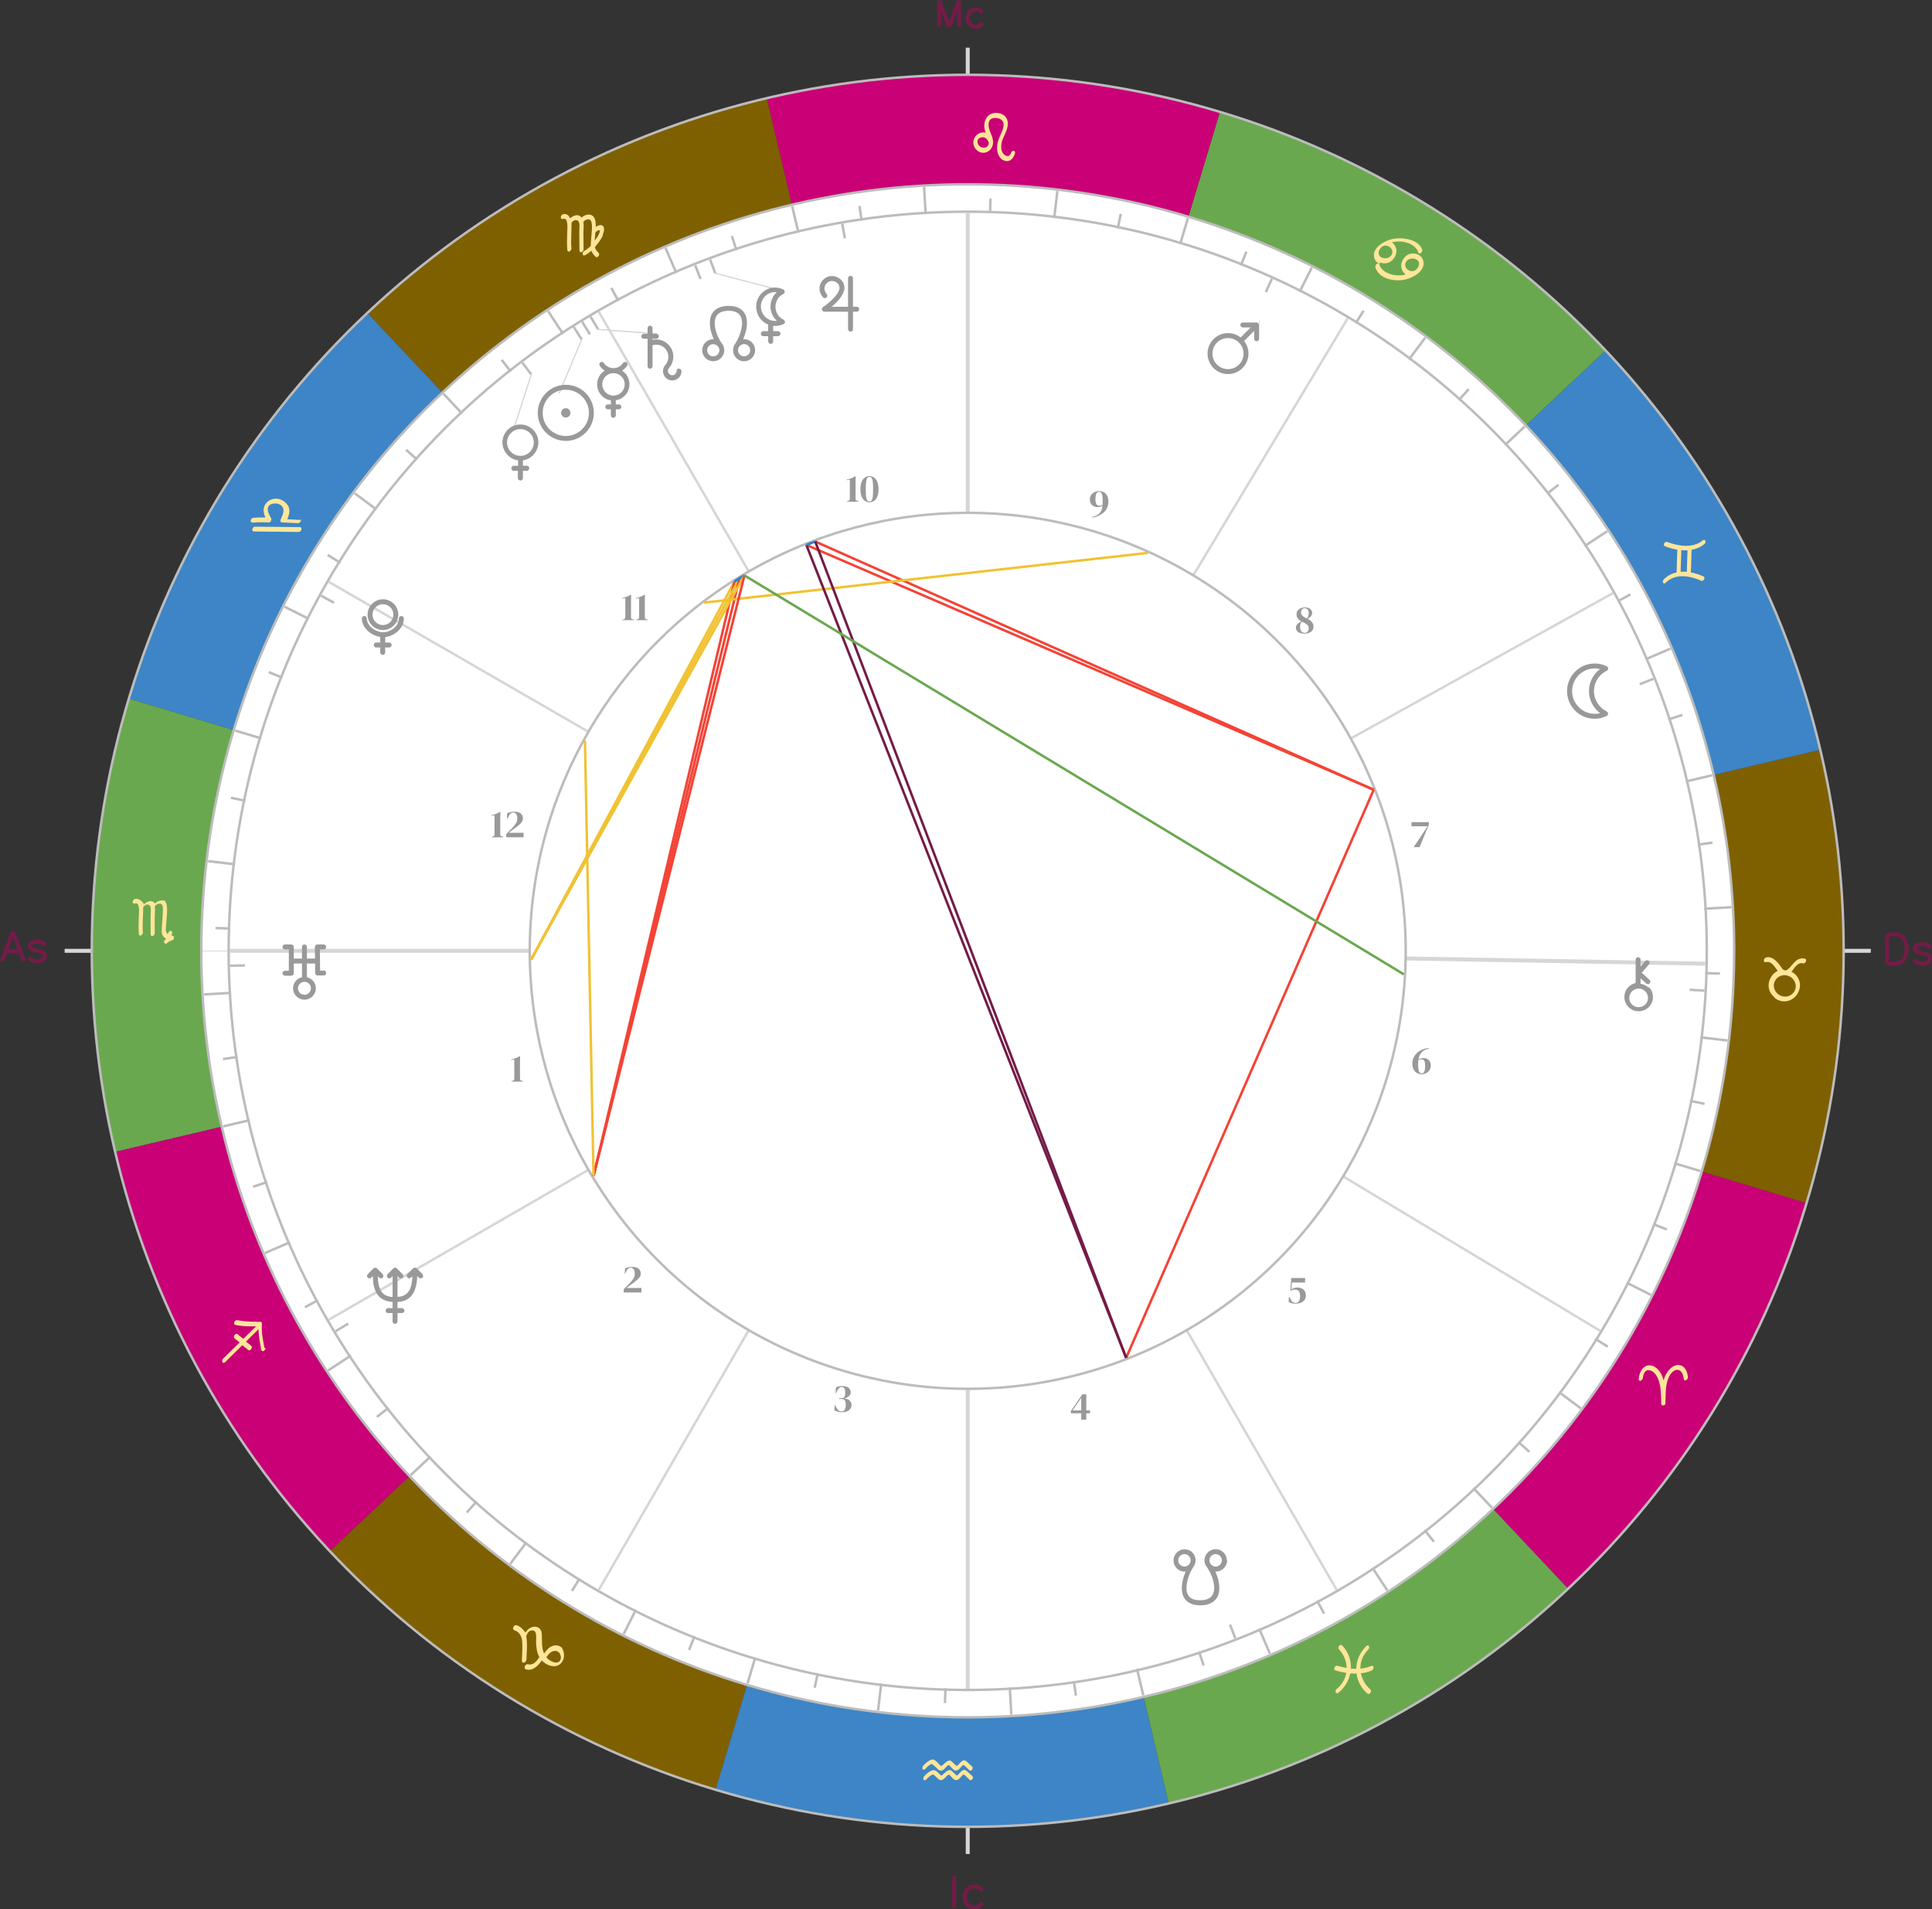 <?xml version="1.0" encoding="UTF-8"?>
<svg id="Ebene_1" data-name="Ebene 1" xmlns="http://www.w3.org/2000/svg" viewBox="0 0 783 773.75">
  <rect x="0" y="0" width="783" height="773.75" fill="#333333" stroke="none"/>
  <g id="paper-astrology">
    <g id="paper-astrology-radix">
      <g id="paper-astrology-bg">
        <path d="M214.7,385.31H81.58c0,171.55,139.05,310.63,310.61,310.64,171.55,0,310.63-139.05,310.64-310.61S563.77,74.71,392.22,74.7c-171.53,0-310.6,139.02-310.64,310.55l133.12.02c0-98.03,79.48-177.49,177.52-177.48,98.03,0,177.49,79.48,177.48,177.52s-79.48,177.49-177.52,177.48c-98.02,0-177.48-79.47-177.48-177.48" style="fill: #fff; stroke-width: 0px;"/>
      </g>
      <g id="paper-astrology-radix-signs">
        <path id="paper-astrology-radix-signs-0" d="M605.11,611.49l30.42,32.31c45.38-42.71,78.71-96.62,96.65-156.29l-42.5-12.78c-15.7,52.22-44.86,99.38-84.57,136.76" style="fill: #c90076; stroke-width: 0px;"/>
        <path id="paper-astrology-radix-signs-1" d="M689.68,474.73l42.5,12.78c17.94-59.68,19.86-123.03,5.55-183.68l-43.19,10.18c12.51,53.07,10.84,108.5-4.86,160.72" style="fill: #7f6000; stroke-width: 0px;"/>
        <path id="paper-astrology-radix-signs-2" d="M694.54,314.02l43.19-10.18c-14.3-60.65-44.32-116.47-87.03-161.85l-32.31,30.42c37.37,39.7,63.64,88.55,76.15,141.62" style="fill: #3d85c6; stroke-width: 0px;"/>
        <path id="paper-astrology-radix-signs-3" d="M618.39,172.4l32.31-30.42c-42.71-45.38-96.62-78.71-156.29-96.65l-12.78,42.5c52.22,15.7,99.38,44.86,136.76,84.57" style="fill: #6aa84f; stroke-width: 0px;"/>
        <path id="paper-astrology-radix-signs-4" d="M481.63,87.83l12.78-42.5c-59.68-17.94-123.03-19.86-183.68-5.55l10.18,43.19c53.07-12.51,108.5-10.84,160.72,4.86" style="fill: #c90076; stroke-width: 0px;"/>
        <path id="paper-astrology-radix-signs-5" d="M320.91,82.97l-10.18-43.19c-60.65,14.3-116.47,44.32-161.85,87.03l30.42,32.31c39.7-37.37,88.55-63.64,141.62-76.15" style="fill: #7f6000; stroke-width: 0px;"/>
        <path id="paper-astrology-radix-signs-6" d="M179.3,159.12l-30.42-32.31c-45.38,42.71-78.71,96.62-96.65,156.29l42.5,12.78c15.7-52.22,44.86-99.38,84.57-136.76" style="fill: #3d85c6; stroke-width: 0px;"/>
        <path id="paper-astrology-radix-signs-7" d="M94.73,295.88l-42.5-12.78c-17.94,59.68-19.86,123.03-5.55,183.68l43.19-10.18c-12.51-53.07-10.84-108.5,4.86-160.72" style="fill: #6aa84f; stroke-width: 0px;"/>
        <path id="paper-astrology-radix-signs-8" d="M89.87,456.6l-43.19,10.18c14.3,60.65,44.32,116.47,87.03,161.85l32.31-30.42c-37.37-39.7-63.64-88.55-76.15-141.62" style="fill: #c90076; stroke-width: 0px;"/>
        <path id="paper-astrology-radix-signs-9" d="M166.02,598.21l-32.31,30.42c42.71,45.38,96.62,78.71,156.29,96.65l12.78-42.5c-52.22-15.7-99.38-44.86-136.76-84.57" style="fill: #7f6000; stroke-width: 0px;"/>
        <path id="paper-astrology-radix-signs-10" d="M302.77,682.78l-12.78,42.5c59.68,17.94,123.03,19.86,183.68,5.55l-10.18-43.19c-53.07,12.51-108.5,10.84-160.72-4.86" style="fill: #3d85c6; stroke-width: 0px;"/>
        <path id="paper-astrology-radix-signs-11" d="M463.49,687.64l10.18,43.19c60.65-14.3,116.47-44.32,161.85-87.03l-30.42-32.31c-39.7,37.37-88.55,63.64-141.62,76.15" style="fill: #6aa84f; stroke-width: 0px;"/>
        <g id="paper-astrology-radix-signs-Aries">
          <path d="M681.2,553.31c-1.98-.66-3.94.72-5.11,2.24-.81,1.05-1.43,2.3-1.87,3.79-.5-1.92-1.29-3.39-2.42-4.53-1.38-1.37-3.56-2.18-5.33-.88-1.73,1.26-2.2,3.58-2.33,4.86-.05.49.24.74.53.77.55.06,1.12-.73,1.16-1.14.1-.96.43-2.63,1.62-3.08.8-.3,1.69.11,2.04.31,1.34.74,2.13,2.18,2.55,3.25,1.06,2.66,1.13,5.73,1.2,8.7l.03,1.24c0,.32.19.66.66.69h.08c.53,0,.9-.27.95-.73v-.41c.02-.47.03-.96.04-1.44.06-2.98.12-6.07,1.24-8.68.57-1.32,2.04-3.46,3.9-3.12,1.78.33,2.18,2.9,2.26,3.68.04.35.26.49.36.53.12.06.37.11.68-.1.3-.22.69-.76.65-1.2-.12-1.17-.64-3.99-2.9-4.74h.01Z" style="fill: #ffe599; stroke-width: 0px;"/>
        </g>
        <g id="paper-astrology-radix-signs-Taurus">
          <path d="M719.2,404.31c1.29,1.15,3.01,1.67,4.71,1.44l-.07-.49h0l.07.49c3.08-.42,5.44-3.12,5.6-6.45-.05-2.41-1.41-4.53-3.45-5.49.11-.14.22-.29.33-.44l.08-.12c1.07-1.5,2.41-3.38,4.27-2.87.61.17,1.09-.46,1.22-.94.14-.51-.12-.83-.42-.92-1.31-.36-2.59-.05-3.8.94-.38.31-.82.83-1.33,1.43-.8.94-2,2.37-2.68,2.32h-.2c-.75.03-1.13-.47-1.68-1.32-.11-.17-.22-.34-.34-.5-.49-.68-.9-1.17-1.33-1.59-1.68-1.74-3.06-2.17-4.52-1.77-.07.02-.13.05-.19.09-.43.26-.71.94-.6,1.34.08.3.39.55.82.44,1.58-.43,2.77.71,4.09,2.55.09.13.19.27.28.41.13.19.26.39.4.57-2.15,1.09-3.63,3.39-3.68,5.82-.03,1.73.7,3.39,2,4.55l.42.51ZM718.88,399.31c.02-1.15.51-2.22,1.39-3,.94-.83,2.2-1.24,3.47-1.1,2.27.24,4.03,2.19,4.08,4.5-.06,1.25-.62,2.37-1.57,3.16-.16.13-.32.25-.49.35-.87.54-1.9.75-2.96.59-2.23-.32-3.95-2.3-3.91-4.5h-.01Z" style="fill: #ffe599; stroke-width: 0px;"/>
        </g>
        <g id="paper-astrology-radix-signs-Gemini">
          <path d="M691.2,219.31c-.04-.24-.19-.42-.39-.49-.17-.06-.43-.07-.75.19-4.35,3.64-10.92,1.94-14.45.6-.25-.1-.54-.04-.78.16-.29.23-.55.69-.49,1.09.04.23.19.42.4.5,1.72.65,3.42,1.12,5.05,1.4l-.31,9.2c-2.03.45-3.78,1.41-5.22,2.87-.27.27-.42.81-.32,1.16.06.22.22.38.42.43.05,0,.1.02.15.02.19,0,.38-.09.56-.28,4.53-4.58,11.58-2.1,14.4-.82.24.11.52.07.76-.1.3-.21.59-.68.55-1.08-.02-.24-.17-.45-.38-.54-1.71-.78-3.44-1.33-5.13-1.65l.31-9.15c2-.37,3.76-1.18,5.22-2.4h0c.29-.24.47-.73.4-1.1h0ZM681.42,222.97c.86.07,1.7.08,2.5.03l-.29,8.72c-.45-.04-.9-.06-1.34-.06-.39,0-.78.02-1.17.05l.29-8.74h.01Z" style="fill: #ffe599; stroke-width: 0px;"/>
        </g>
        <g id="paper-astrology-radix-signs-Cancer">
          <path d="M559.2,106.31c.95.43,2.08.53,3.08.26h0c1.66-.44,3.01-1.88,3.53-3.76.3-1.08.14-2.24-.45-3.25-.32-.56-.76-1.03-1.25-1.39,1.24-.28,2.56-.38,3.82-.28,2.74.23,6.05,1.67,6.84,4.32.13.43.5.56.81.47.47-.14.99-.95.83-1.49-1.46-4.13-7.79-5.18-11.82-4.38-2.43.49-5.68,2.01-7.05,4.22-.69,1.1-.88,2.27-.56,3.48.25.96.89,1.78,1.8,2.31.13.08.27.15.41.21v-.72ZM559.85,100.21h0c.15-.13.31-.25.47-.37l.07-.04c.72-.41,1.65-.38,2.5.08.83.45,1.35,1.2,1.41,2.01.06.89-.3,1.66-1.02,2.18-.87.63-2.1.78-3.13.36-.79-.31-1.28-.86-1.41-1.56-.15-.87.28-1.92,1.11-2.66h0ZM576.81,105.6c-.26-.96-.9-1.78-1.81-2.3-1.03-.58-2.34-.76-3.49-.45-1.65.45-3,1.9-3.51,3.78-.29,1.08-.12,2.24.47,3.26.33.56.76,1.03,1.27,1.38-1.24.29-2.56.39-3.82.29-2.75-.21-6.06-1.64-6.87-4.28-.11-.38-.46-.57-.82-.46-.47.14-.99.95-.82,1.49.63,2.06,2.14,3.43,3.98,4.25,2.48,1.11,5.54,1.24,7.85.77,2.43-.5,5.67-2.04,7.03-4.26.68-1.1.86-2.27.54-3.48h0ZM573.79,105.04c.72.32,1.16.83,1.28,1.49.16.87-.27,1.92-1.09,2.67-.14.13-.29.24-.45.36l-.09.05c-.72.41-1.66.39-2.5-.06-.83-.44-1.36-1.19-1.42-2-.06-.88.29-1.66,1.01-2.18.87-.64,2.1-.79,3.12-.39.05.02.1.04.14.06Z" style="fill: #ffe599; stroke-width: 0px;"/>
        </g>
        <g id="paper-astrology-radix-signs-Leo">
          <path d="M411.2,61.31c-.16-.17-.39-.24-.64-.19-.35.08-.68.41-.8.8-.17.54-.51,1.19-1.21,1.3-.71.1-1.56-.38-2.11-1.19-.85-1.26-.72-2.97-.56-3.89.2-1.16.68-2.21,1.19-3.33.48-1.06.99-2.15,1.23-3.34.48-2.38-.26-4.25-2.03-5.12-1.67-.83-3.82-.77-5.21.13-1.22.79-2,2.28-2.13,4.08-.08,1.16.19,2.21.54,3.16h-.05c-1.81-.32-3.55.48-4.43,2.05-1.16,2.06-.26,4.15,1.06,5.23,1.55,1.26,3.51,1.23,5-.07.97-.85,1.48-2.11,1.42-3.56.01-.11,0-.21-.03-.31-.04-.37-.09-.7-.17-1.01-.18-.7-.46-1.36-.73-2.01-.22-.52-.43-1.02-.58-1.53-.34-1.08-.5-2.59.05-3.6.28-.5.69-.82,1.28-.98.97-.26,2.17-.14,3.06.3,1.81.91,1.47,2.93,1.11,4.05-.25.79-.6,1.57-.94,2.32-.59,1.33-1.2,2.7-1.37,4.26-.25,2.31.32,5.15,2.68,6.16.44.19.87.28,1.28.28.38,0,.75-.08,1.09-.24,1.26-.58,1.88-2.04,2.13-2.85.15-.47.02-.74-.12-.88v-.02ZM399.96,59.49c-.61.43-1.48.5-2.26.18-.89-.37-1.57-1.35-1.58-2.28,0-.49.18-1.16,1.09-1.55.36-.15.71-.23,1.05-.23s.64.07.93.21c.71.34,1.26,1.06,1.54,1.99.03.71-.25,1.31-.77,1.68Z" style="fill: #ffe599; stroke-width: 0px;"/>
        </g>
        <g id="paper-astrology-radix-signs-Virgo">
          <path d="M244.2,95.31c.16-.36.94-2.19.47-3.28-.16-.36-.44-.62-.81-.74-.76-.25-1.63.14-2.4.69.02-.85-.02-1.78-.21-2.65-.21-.96-.68-1.67-1.34-2.05-.66-.38-1.49-.43-2.41-.15-.71.22-1.33.58-1.82,1.06-.45-.65-1.04-.88-1.51-.95-1.07-.15-2.26.45-3.12,1.26-.24-.59-.61-1.17-1.2-1.52-.42-.26-1.07-.32-1.8-.11-.51.15-.88.98-.75,1.43.09.3.39.54.81.42.47-.14.83-.1,1.09.1.95.76.78,3.56.7,4.9,0,.23-.03.44-.03.6-.08,2.25-.14,4.64.06,7.06.03.35.25.49.35.53.12.06.37.12.68-.09.28-.2.67-.69.63-1.14-.18-2.14-.11-4.31-.04-6.42.04-1.12.08-2.23.08-3.36,0-.16,0-.33-.02-.48.24-.72,1-1.15,1.64-1.21.35-.03.99.02,1.33.7.35.71.29,1.88.23,2.92-.02.4-.04.77-.04,1.1l.07,7.57c0,.4.21.57.33.64.1.06.36.16.68-.03.32-.19.66-.64.66-1.04l-.06-6.53c0-.46.02-.95.04-1.46.05-1.03.1-2.1-.05-3.09.26-.71,1.56-1.24,2.32-1.07.63.15.97.75,1.1,1.95.11,1.01.04,2.11-.04,3.07-.04.14-.05.27-.04.4l-.02.18c-.04.5-.09,1-.12,1.49-.02.42-.06.86-.09,1.29-.06.78-.13,1.59-.13,2.38-.86.87-1.75,1.54-2.71,2.05-.42.22-.76,1.01-.53,1.46.14.27.49.45.93.22.91-.48,1.75-1.07,2.56-1.8.33.92.96,1.67,1.64,2.4.12.13.3.22.51.22.18,0,.38-.07.58-.25.34-.31.66-.98.26-1.41l-.1-.11c-.63-.69-1.29-1.4-1.44-2.27,0-.03,0-.05,0-.08.07-.07.13-.14.19-.22,1.08-1.32,2.3-2.86,3.04-4.51l-.14-.07ZM241.02,97.48c.04-.38.07-.76.09-1.12.03-.57.09-1.16.15-1.77l.04-.46c.48-.46.95-.76,1.31-.82h0c.29-.05.41,0,.43.03.06.07.13.45-.22,1.33-.36.89-.98,1.72-1.57,2.52l-.24.32v-.04h.01Z" style="fill: #ffe599; stroke-width: 0px;"/>
        </g>
        <g id="paper-astrology-radix-signs-Libra">
          <path d="M122.2,214.31c0,.16-.05.34-.13.52-.18.39-.52.74-.93.74-3.13-.04-6.25-.07-9.38-.1-2.96-.03-5.93-.06-8.89-.09-.24,0-.44-.12-.55-.32-.22-.39.02-.86.13-1.05.22-.37.53-.58.84-.58,3.07.04,6.14.06,9.21.09,3.02.03,6.04.06,9.06.09.38,0,.65.29.64.69h0ZM122.54,211.04c-.11-.2-.31-.33-.55-.34-.75-.03-1.51-.07-2.26-.11-1.08-.06-2.2-.12-3.31-.15.69-1.68,1.34-3.67.37-5.48-1.63-2.39-3.75-3.01-5.43-2.86-1.78.17-3.29,1.15-4.03,2.63-.86,1.68-.44,3.4.23,4.96-1.65-.04-3.3,0-4.94.14-.5.04-.79.58-.86.74-.19.38-.19.72-.02.95.13.18.34.28.56.26h0c2.07-.17,4.17-.2,6.24-.08l.52.02c.26-.04.51-.21.7-.5.17-.27.31-.66.19-1l-.21-.43-.03-.06c-.73-1.4-1.66-3.12-.94-4.46.52-.98,1.92-1.33,3.07-1.24,1.21.09,2.22.65,2.7,1.49.78,1.36.11,2.92-.53,4.43-.09.21-.17.41-.26.61-.05.13-.2.57.02.89.12.18.31.28.53.28h.64c1.22.04,2.46.1,3.65.17.76.04,1.51.08,2.27.11.31,0,.61-.18.84-.54.03-.04.07-.11.11-.2.1-.23.2-.57.05-.87l.68.64Z" style="fill: #ffe599; stroke-width: 0px;"/>
        </g>
        <g id="paper-astrology-radix-signs-Scorpio">
          <path d="M67.2,365.31c-.58-.44-1.31-.56-2.17-.38-.88.19-1.62.61-2.18,1.2-.42-.61-.96-.84-1.41-.92-1.09-.18-2.28.44-3.14,1.27-.22-.54-.53-1.02-.96-1.34-1.11-.82-1.8-1.11-2.8-.8-.47.15-.9.95-.75,1.42.09.29.4.52.81.4h0c.68-.21.95,0,1.05.08.92.73.73,3.58.64,4.8-.02.23-.03.43-.04.59-.09,2.21-.17,4.57.02,6.93.03.42.35.61.64.59.12-.01.25-.06.37-.15.36-.25.67-.74.64-1.12-.16-2.01-.08-4.06,0-6.05.05-1.16.1-2.37.1-3.56,0-.15,0-.3-.02-.45.21-.64.9-1.17,1.63-1.24.33-.03.93.02,1.24.66.34.69.27,1.84.21,2.85-.02.39-.05.76-.05,1.09l.02,7.45c0,.49.33.71.63.71.15,0,.3-.06.44-.16.33-.23.59-.65.59-.98v-6.42c-.01-.45.01-.94.04-1.44.05-.98.11-1.98-.01-2.91h0c.12-.46.63-.91,1.26-1.13.55-.19,1.08-.15,1.4.09.69.53.64,1.99.61,2.91-.05,1.32-.14,2.67-.23,3.97-.05.66-.09,1.31-.13,1.97-.01.2-.03.42-.05.63-.1,1.13-.22,2.41.48,3.45.31.46.74.84,1.26,1.14-.14.12-.29.23-.42.36-.14.13-.57.61-.4,1.13.08.24.25.41.47.46.25.06.52-.03.73-.24.49-.48,1.1-.83,1.84-1.06.14,0,.28-.05.4-.13.31-.21.52-.61.56-.94.06-.47-.24-.76-.57-.8-.03,0-.06,0-.09-.01-.17-.11-.27-.18-.28-.25-.03-.15,0-.38.11-.62.09-.22.16-.54,0-.82-.1-.17-.27-.29-.47-.32-.52-.08-.88.45-1,.74-.08.2-.14.39-.19.58-.2-.15-.37-.33-.51-.54-.42-.63-.34-1.49-.27-2.33.02-.18.03-.37.04-.55.05-.73.11-1.47.18-2.21.16-1.75.32-3.55.21-5.31-.08-1.32-.5-2.31-1.21-2.84l.73.55ZM55.01,365.72h.02-.02Z" style="fill: #ffe599; stroke-width: 0px;"/>
        </g>
        <g id="paper-astrology-radix-signs-Sagittarius">
          <path d="M107.2,546.31c-.71-3.46-1.27-6.57-1.06-9.75,0-.13,0-.23-.03-.32v-.09c-.06-.33-.34-.55-.65-.52h0c-3.47.04-6.55-.09-9.41-.65-.59-.11-1.05.54-1.15,1.03-.11.54.21.86.55.92,2.54.5,5.1.66,8.34.53l-5.17,5.1c-.79-.63-1.58-1.26-2.36-1.9-.18-.15-.43-.19-.67-.1-.41.15-.72.65-.78,1.04-.05.31.04.59.26.77.68.56,1.37,1.11,2.06,1.66l-6.73,6.56c-.28.28-.45.85-.35,1.23.06.23.22.4.43.46.05.01.11.02.16.02.2,0,.39-.1.59-.29l6.87-6.78h0l.1-.1c.8.64,1.6,1.28,2.4,1.93.12.1.26.15.42.15.08,0,.17-.02.25-.05.4-.15.72-.66.78-1.04.05-.31-.04-.59-.26-.77-.69-.57-1.39-1.13-2.1-1.69h0l5.09-5.03c.03,2.97.61,5.83,1.13,8.39.08.37.35.54.62.54.04,0,.09,0,.13-.01.48-.1,1.06-.85.94-1.4l-.4.16Z" style="fill: #ffe599; stroke-width: 0px;"/>
        </g>
        <g id="paper-astrology-radix-signs-Capricorn">
          <path d="M228.2,668.31c-.95-1.3-2.39-1.81-3.97-1.39h0c-1.58.42-2.69,1.7-3.72,3.18-.37-.83-.62-1.79-.75-2.86-.1-.92-.12-1.87-.13-2.79,0-.47,0-.93-.03-1.4v-.21c-.03-.76-.06-1.62-.49-2.35-.37-.63-.94-1.05-1.66-1.21-.92-.21-2.03.02-2.9.61-.64.43-1.14.98-1.56,1.69-1.31-1.75-2.36-2.57-3.66-2.98-.17-.05-.51-.09-.87.24-.32.29-.61.83-.51,1.27.05.24.23.43.45.5,2.56.8,3.12,3.21,3.23,4.57.14,1.78.06,3.65-.02,5.45-.04.8-.07,1.6-.09,2.39,0,.4.17.6.32.69,0,0,.02.01.03.02.11.06.36.14.68-.03.37-.2.79-.74.8-1.18.02-.8.06-1.62.1-2.45.11-2.08.21-4.23-.06-6.29-.03-.22-.07-.44-.13-.67.33-1.04.79-2.02,1.85-2.33.57-.16,1.37-.07,1.74.42.53.7.47,2.07.43,3.17-.02.41-.03.8-.02,1.14.06,1.93.27,4.13,1.34,6.02-1.31,1.94-2.61,3.44-4.73,2.9-.16-.04-.49-.06-.82.29-.3.31-.54.84-.42,1.27.06.2.18.36.36.45.05.03.11.05.18.07,2.85.72,4.81-1.39,6.41-3.63,1.37,1.47,3.37,2.41,5.08,2.34,1.35-.05,2.46-.7,3.21-1.87,1.03-1.6.93-4.02-.24-5.62l.57.58ZM225.25,673.73c-.8-.04-1.77-.43-2.72-1.1-.41-.29-.77-.63-1.1-1.04.34-.49.63-.89.92-1.23.84-.99,2.09-1.52,3.12-1.3.83.17,1.43.79,1.74,1.8.24.8.12,1.62-.32,2.19-.38.48-.94.72-1.64.69h0Z" style="fill: #ffe599; stroke-width: 0px;"/>
        </g>
        <g id="paper-astrology-radix-signs-Aquarius">
          <path d="M378.2,715.31c.42.17.85.61,1.26,1.04.28.28.56.57.9.83l.04.02c1.22.94,2.22-.19,2.88-.94.39-.44.8-.9,1.15-.97.25-.05.69.46,1.05.87.63.74,1.5,1.75,2.66,1.17.53-.26.9-.72,1.26-1.16.33-.4.64-.78.99-.91.35-.08,1.49,1.12,1.86,1.51.25.27.47.5.63.63.24.21.66.24,1.02-.17.35-.41.47-1.04.07-1.37-.33-.28-.64-.57-.95-.86-.28-.26-.56-.53-.84-.78l-.14-.13c-.31-.32-.75-.73-1.29-.73-.77,0-1.43.75-1.95,1.35-.13.14-.24.27-.33.37l-.18.18c-.44.44-.47.42-.64.31-.32-.2-.62-.5-.92-.78l-.28-.27c-.09-.08-.17-.17-.26-.26-.41-.43-1.02-1.07-1.88-.71-.67.28-1.25.81-1.81,1.31-.26.24-.52.48-.78.67l-.18.14s-.02.02-.03.03h0c-.19-.07-.5-.38-.73-.61-.12-.13-.24-.25-.35-.34-.1-.09-.21-.19-.31-.3-.84-.91-1.47-1.53-2.33-1.39-1.38.22-2.77,1.52-3.69,2.56-.22.25-.43.9-.18,1.29.03.05.06.09.11.12.17.15.55.28.94-.16,1.19-1.35,2.41-2.18,2.9-1.98l.33.42ZM394.29,720.46c.05-.3-.03-.57-.23-.74l-.33.38h0l.32-.38c-.33-.28-.64-.58-.95-.87-.28-.26-.55-.52-.84-.77l-.14-.13c-.33-.3-.77-.72-1.31-.72-.77,0-1.43.75-1.95,1.35-.13.14-.24.27-.33.37l-.18.19c-.44.44-.47.42-.65.31-.32-.21-.63-.5-.92-.79l-.28-.27c-.09-.08-.17-.17-.26-.26-.41-.43-1.02-1.07-1.88-.71-.67.28-1.25.81-1.81,1.32-.26.24-.52.48-.85.73-.04.03-.11.09-.14.1-.19-.07-.5-.38-.73-.61-.13-.13-.24-.25-.35-.34-.1-.09-.21-.2-.32-.3-.5-.49-1.12-1.11-1.98-.97-1.38.22-2.77,1.52-3.69,2.56-.22.25-.42.9-.17,1.29.03.05.06.09.11.12.17.15.55.28.94-.16,1.19-1.35,2.41-2.18,2.9-1.98.41.17.85.61,1.26,1.04.28.28.56.57.85.8,1.22.93,2.22-.13,2.95-.91.4-.43.82-.87,1.18-.95.25-.05.69.46,1.05.87.63.74,1.5,1.75,2.66,1.17.53-.26.9-.72,1.27-1.16.33-.4.64-.78.99-.91.35-.08,1.49,1.12,1.86,1.51.25.27.48.5.63.63.17.15.41.19.63.11.37-.13.63-.57.7-.91h-.01,0Z" style="fill: #ffe599; stroke-width: 0px;"/>
        </g>
        <g id="paper-astrology-radix-signs-Pisces">
          <path d="M554.2,686.31c.26.22.69.25,1.08-.19.38-.43.54-1.1.11-1.47h0c-2-1.74-3.35-4.05-3.84-6.56,1.6-.18,3.08-.57,4.4-1.14.47-.21.86-1.1.67-1.55-.12-.27-.44-.46-.83-.29-1.33.58-2.82.95-4.45,1.09-.06-2.91,1.07-5.63,3.19-7.72.28-.27.44-.84.35-1.21-.06-.23-.22-.4-.43-.46-.25-.07-.49.02-.74.26-2.56,2.51-3.98,5.76-4.05,9.2-.71,0-1.43-.04-2.17-.11.15-3.47-1.09-6.78-3.53-9.36-.24-.25-.69-.35-1.11.05-.34.33-.66,1.01-.26,1.44,2.03,2.15,3.11,4.82,3.2,7.64-1.23-.21-2.51-.51-3.79-.9-.54-.16-1.06.35-1.23.91-.04.12-.05.23-.05.33,0,.34.22.56.45.63,1.51.46,3,.8,4.45,1.02-.45,2.55-1.83,4.87-3.92,6.56-.33.27-.49.79-.43,1.13.04.25.18.44.4.53.17.07.44.09.78-.19,2.49-2,4.17-4.77,4.78-7.83.87.08,1.72.11,2.54.09.41,3.11,1.97,5.98,4.42,8.1h0Z" style="fill: #ffe599; stroke-width: 0px;"/>
        </g>
      </g>
      <g id="paper-astrology-radix-ruler">
        <line x1="597.14" y1="603.02" x2="604.68" y2="611.03" style="fill: none; stroke: #bcbcbc;"/>
        <line x1="615.34" y1="584.33" x2="619.81" y2="588.33" style="fill: none; stroke: #bcbcbc;"/>
        <line x1="631.83" y1="564.13" x2="640.65" y2="570.71" style="fill: none; stroke: #bcbcbc;"/>
        <line x1="646.51" y1="542.56" x2="651.61" y2="545.72" style="fill: none; stroke: #bcbcbc;"/>
        <line x1="659.25" y1="519.8" x2="669.07" y2="524.75" style="fill: none; stroke: #bcbcbc;"/>
        <line x1="669.95" y1="496.02" x2="675.53" y2="498.24" style="fill: none; stroke: #bcbcbc;"/>
        <line x1="678.54" y1="471.39" x2="689.08" y2="474.55" style="fill: none; stroke: #bcbcbc;"/>
        <line x1="684.96" y1="446.1" x2="690.83" y2="447.32" style="fill: none; stroke: #bcbcbc;"/>
        <line x1="689.14" y1="420.36" x2="700.07" y2="421.65" style="fill: none; stroke: #bcbcbc;"/>
        <line x1="691.07" y1="394.34" x2="697.06" y2="394.52" style="fill: none; stroke: #bcbcbc;"/>
        <line x1="690.72" y1="368.26" x2="701.7" y2="367.63" style="fill: none; stroke: #bcbcbc;"/>
        <line x1="688.1" y1="342.31" x2="694.03" y2="341.45" style="fill: none; stroke: #bcbcbc;"/>
        <line x1="683.22" y1="316.68" x2="693.93" y2="314.16" style="fill: none; stroke: #bcbcbc;"/>
        <line x1="676.13" y1="291.58" x2="681.83" y2="289.7" style="fill: none; stroke: #bcbcbc;"/>
        <line x1="666.88" y1="267.19" x2="676.99" y2="262.85" style="fill: none; stroke: #bcbcbc;"/>
        <line x1="655.55" y1="243.7" x2="660.83" y2="240.86" style="fill: none; stroke: #bcbcbc;"/>
        <line x1="642.2" y1="221.29" x2="651.4" y2="215.25" style="fill: none; stroke: #bcbcbc;"/>
        <line x1="626.95" y1="200.12" x2="631.67" y2="196.41" style="fill: none; stroke: #bcbcbc;"/>
        <line x1="609.92" y1="180.37" x2="617.93" y2="172.83" style="fill: none; stroke: #bcbcbc;"/>
        <line x1="591.23" y1="162.17" x2="595.23" y2="157.69" style="fill: none; stroke: #bcbcbc;"/>
        <line x1="571.03" y1="145.67" x2="577.61" y2="136.86" style="fill: none; stroke: #bcbcbc;"/>
        <line x1="549.46" y1="131" x2="552.62" y2="125.9" style="fill: none; stroke: #bcbcbc;"/>
        <line x1="526.7" y1="118.26" x2="531.65" y2="108.44" style="fill: none; stroke: #bcbcbc;"/>
        <line x1="502.91" y1="107.56" x2="505.13" y2="101.98" style="fill: none; stroke: #bcbcbc;"/>
        <line x1="478.28" y1="98.96" x2="481.45" y2="88.43" style="fill: none; stroke: #bcbcbc;"/>
        <line x1="453" y1="92.55" x2="454.22" y2="86.68" style="fill: none; stroke: #bcbcbc;"/>
        <line x1="427.25" y1="88.37" x2="428.54" y2="77.44" style="fill: none; stroke: #bcbcbc;"/>
        <line x1="401.24" y1="86.44" x2="401.42" y2="80.44" style="fill: none; stroke: #bcbcbc;"/>
        <line x1="375.16" y1="86.79" x2="374.53" y2="75.81" style="fill: none; stroke: #bcbcbc;"/>
        <line x1="349.21" y1="89.41" x2="348.34" y2="83.48" style="fill: none; stroke: #bcbcbc;"/>
        <line x1="323.58" y1="94.29" x2="321.06" y2="83.58" style="fill: none; stroke: #bcbcbc;"/>
        <line x1="298.48" y1="101.37" x2="296.6" y2="95.68" style="fill: none; stroke: #bcbcbc;"/>
        <line x1="274.09" y1="110.62" x2="269.74" y2="100.52" style="fill: none; stroke: #bcbcbc;"/>
        <line x1="250.6" y1="121.96" x2="247.76" y2="116.68" style="fill: none; stroke: #bcbcbc;"/>
        <line x1="228.19" y1="135.31" x2="222.15" y2="126.11" style="fill: none; stroke: #bcbcbc;"/>
        <line x1="207.02" y1="150.55" x2="203.3" y2="145.84" style="fill: none; stroke: #bcbcbc;"/>
        <line x1="187.27" y1="167.59" x2="179.73" y2="159.58" style="fill: none; stroke: #bcbcbc;"/>
        <line x1="169.07" y1="186.28" x2="164.59" y2="182.28" style="fill: none; stroke: #bcbcbc;"/>
        <line x1="152.57" y1="206.48" x2="143.76" y2="199.9" style="fill: none; stroke: #bcbcbc;"/>
        <line x1="137.9" y1="228.05" x2="132.8" y2="224.89" style="fill: none; stroke: #bcbcbc;"/>
        <line x1="125.16" y1="250.81" x2="115.34" y2="245.86" style="fill: none; stroke: #bcbcbc;"/>
        <line x1="114.45" y1="274.6" x2="108.88" y2="272.37" style="fill: none; stroke: #bcbcbc;"/>
        <line x1="105.86" y1="299.22" x2="95.33" y2="296.06" style="fill: none; stroke: #bcbcbc;"/>
        <line x1="99.45" y1="324.51" x2="93.57" y2="323.29" style="fill: none; stroke: #bcbcbc;"/>
        <line x1="95.26" y1="350.25" x2="84.34" y2="348.96" style="fill: none; stroke: #bcbcbc;"/>
        <line x1="93.34" y1="376.27" x2="87.34" y2="376.09" style="fill: none; stroke: #bcbcbc;"/>
        <line x1="93.69" y1="402.35" x2="82.71" y2="402.98" style="fill: none; stroke: #bcbcbc;"/>
        <line x1="96.31" y1="428.3" x2="90.37" y2="429.16" style="fill: none; stroke: #bcbcbc;"/>
        <line x1="101.18" y1="453.93" x2="90.48" y2="456.45" style="fill: none; stroke: #bcbcbc;"/>
        <line x1="108.27" y1="479.03" x2="102.57" y2="480.91" style="fill: none; stroke: #bcbcbc;"/>
        <line x1="117.52" y1="503.42" x2="107.42" y2="507.76" style="fill: none; stroke: #bcbcbc;"/>
        <line x1="128.86" y1="526.91" x2="123.58" y2="529.75" style="fill: none; stroke: #bcbcbc;"/>
        <line x1="142.2" y1="549.32" x2="133.01" y2="555.36" style="fill: none; stroke: #bcbcbc;"/>
        <line x1="157.45" y1="570.49" x2="152.74" y2="574.2" style="fill: none; stroke: #bcbcbc;"/>
        <line x1="174.48" y1="590.24" x2="166.47" y2="597.78" style="fill: none; stroke: #bcbcbc;"/>
        <line x1="193.17" y1="608.44" x2="189.18" y2="612.92" style="fill: none; stroke: #bcbcbc;"/>
        <line x1="213.38" y1="624.94" x2="206.8" y2="633.75" style="fill: none; stroke: #bcbcbc;"/>
        <line x1="234.94" y1="639.61" x2="231.79" y2="644.71" style="fill: none; stroke: #bcbcbc;"/>
        <line x1="257.71" y1="652.35" x2="252.76" y2="662.17" style="fill: none; stroke: #bcbcbc;"/>
        <line x1="281.49" y1="663.05" x2="279.27" y2="668.63" style="fill: none; stroke: #bcbcbc;"/>
        <line x1="306.12" y1="671.65" x2="302.95" y2="682.18" style="fill: none; stroke: #bcbcbc;"/>
        <line x1="331.41" y1="678.06" x2="330.19" y2="683.93" style="fill: none; stroke: #bcbcbc;"/>
        <line x1="357.15" y1="682.24" x2="355.86" y2="693.17" style="fill: none; stroke: #bcbcbc;"/>
        <line x1="383.17" y1="684.17" x2="382.98" y2="690.17" style="fill: none; stroke: #bcbcbc;"/>
        <line x1="409.25" y1="683.82" x2="409.87" y2="694.8" style="fill: none; stroke: #bcbcbc;"/>
        <line x1="435.2" y1="681.2" x2="436.06" y2="687.14" style="fill: none; stroke: #bcbcbc;"/>
        <line x1="460.82" y1="676.32" x2="463.35" y2="687.03" style="fill: none; stroke: #bcbcbc;"/>
        <line x1="485.93" y1="669.24" x2="487.81" y2="674.93" style="fill: none; stroke: #bcbcbc;"/>
        <line x1="510.32" y1="659.99" x2="514.66" y2="670.09" style="fill: none; stroke: #bcbcbc;"/>
        <line x1="533.81" y1="648.65" x2="536.65" y2="653.93" style="fill: none; stroke: #bcbcbc;"/>
        <line x1="556.22" y1="635.3" x2="562.25" y2="644.5" style="fill: none; stroke: #bcbcbc;"/>
        <line x1="577.39" y1="620.06" x2="581.1" y2="624.77" style="fill: none; stroke: #bcbcbc;"/>
        <circle cx="392.2" cy="385.31" r="299.53" style="fill: none; stroke: #bcbcbc;"/>
      </g>
      <g id="paper-astrology-radix-cusps">
        <line x1="215.2" y1="385.31" x2="93.2" y2="385.31" style="fill: none; stroke: #d6d6d6; stroke-width: 1.6px;"/>
        <g id="paper-astrology-radix-cusps-1">
          <path d="M207.2,438.31v-.16l.62-.19c.41-.14.61-.41.61-.82v-7.74l-1.3.18v-.21c.63-.13,1.23-.31,1.82-.54.58-.23,1.13-.51,1.64-.82l.21.14-.06,2.29v6.7c0,.42.2.68.61.8l.66.21v.16h-6.19,1.38Z" style="fill: #999; stroke-width: 0px;"/>
        </g>
        <line x1="238.92" y1="473.81" x2="133.26" y2="534.81" style="fill: none; stroke: #d6d6d6;"/>
        <g id="paper-astrology-radix-cusps-2">
          <path d="M253.2,516.31l.11-2.27c.32-.18.72-.34,1.19-.46s1.01-.19,1.61-.19c.85,0,1.54.12,2.06.36s.91.57,1.15.98c.25.42.37.89.37,1.41,0,.74-.36,1.45-1.07,2.15-.71.7-1.69,1.47-2.93,2.31-.23.17-.51.38-.83.62-.32.25-.62.49-.9.72h6v1.82h-7.17v-1.34c.38-.37.76-.74,1.13-1.11s.72-.72,1.05-1.05c.77-.79,1.34-1.49,1.72-2.1s.57-1.27.57-1.98-.13-1.33-.4-1.78-.67-.68-1.2-.68c-.33,0-.64.08-.92.25s-.53.45-.74.86l-.77,1.49h-.16.13Z" style="fill: #999; stroke-width: 0px;"/>
        </g>
        <line x1="303.7" y1="538.59" x2="242.7" y2="644.25" style="fill: none; stroke: #d6d6d6;"/>
        <g id="paper-astrology-radix-cusps-3">
          <path d="M341.2,572.31c-.71,0-1.3-.08-1.75-.24s-.9-.35-1.34-.56l.18-2.08h.16l.7,1.3c.47.84,1.12,1.26,1.95,1.26.49,0,.89-.21,1.19-.62s.46-1.1.46-2.07c0-.84-.13-1.45-.38-1.82-.26-.37-.69-.55-1.31-.55h-.96v-.32h.85c.57,0,.97-.17,1.22-.51s.38-.93.38-1.78-.12-1.41-.37-1.75-.57-.52-.98-.52-.74.12-1.02.35c-.27.23-.49.51-.66.83l-.72,1.34-.16-.02.16-2.35c.34-.15.72-.27,1.14-.38.42-.1.89-.15,1.42-.15,1.12,0,1.97.24,2.55.73s.87,1.09.87,1.82c0,.52-.22,1.02-.67,1.5-.45.47-1.15.8-2.11.98,1.09.1,1.88.39,2.37.88s.74,1.08.74,1.78c0,.55-.16,1.06-.47,1.5s-.76.8-1.34,1.06-1.28.38-2.09.38h-.01Z" style="fill: #999; stroke-width: 0px;"/>
        </g>
        <line x1="392.2" y1="562.31" x2="392.2" y2="684.31" style="fill: none; stroke: #d6d6d6; stroke-width: 1.6px;"/>
        <g id="paper-astrology-radix-cusps-4">
          <path d="M438.2,575.31v-2.59h-4.21v-.91l4.69-6.77h1.57v6.5h1.52v1.18h-1.52v2.59h-2.05ZM434.7,571.53h3.5v-5.04l-3.5,5.04Z" style="fill: #999; stroke-width: 0px;"/>
        </g>
        <line x1="480.7" y1="538.59" x2="541.7" y2="644.25" style="fill: none; stroke: #d6d6d6;"/>
        <g id="paper-astrology-radix-cusps-5">
          <path d="M525.2,528.31c-.62,0-1.17-.06-1.66-.17s-.92-.3-1.29-.55l.11-2.02h.16l.74,1.31c.21.38.47.66.78.84.31.18.65.26,1.02.26,1.23,0,1.84-.93,1.84-2.8,0-.84-.16-1.48-.49-1.92s-.81-.66-1.45-.66c-.3,0-.59.04-.89.12-.29.08-.56.18-.81.31l-.29-.18.35-4.94h5.6v1.82h-5.33l-.22,2.77c.25-.18.58-.35.99-.51.42-.16.85-.24,1.31-.24.69,0,1.31.12,1.85.37s.96.61,1.26,1.08c.3.48.46,1.06.46,1.75s-.18,1.32-.54,1.82-.85.88-1.46,1.14c-.62.26-1.32.38-2.11.38l.07.02Z" style="fill: #999; stroke-width: 0px;"/>
        </g>
        <line x1="543.92" y1="476.47" x2="648.5" y2="539.3" style="fill: none; stroke: #d6d6d6;"/>
        <g id="paper-astrology-radix-cusps-6">
          <path d="M576.2,435.31c-1.14,0-2.06-.38-2.76-1.14s-1.05-1.82-1.05-3.2c0-.82.16-1.59.48-2.3s.78-1.35,1.37-1.92c.59-.56,1.3-1.03,2.13-1.38.83-.36,1.75-.58,2.76-.68l.05.24c-1.3.27-2.29.76-2.97,1.47s-1.12,1.69-1.34,2.91c.62-.36,1.31-.54,2.08-.54.65,0,1.19.13,1.62.4s.75.63.97,1.08c.22.45.33.96.33,1.53,0,.76-.18,1.4-.54,1.93s-.82.93-1.38,1.2c-.56.27-1.14.41-1.75.41h0ZM574.73,431.31c0,1.32.12,2.27.34,2.83.23.57.59.85,1.08.85s.85-.23,1.08-.7c.23-.46.34-1.24.34-2.33,0-1-.12-1.7-.35-2.1s-.62-.59-1.15-.59c-.45,0-.86.11-1.25.34-.06.51-.1,1.08-.1,1.7h0Z" style="fill: #999; stroke-width: 0px;"/>
        </g>
        <line x1="569.18" y1="388.39" x2="691.16" y2="390.52" style="fill: none; stroke: #d6d6d6; stroke-width: 1.6px;"/>
        <g id="paper-astrology-radix-cusps-7">
          <path d="M573.2,343.31l-.16-.16,5.54-8.32h-6.53v-1.66h7.04v1.04l-3.78,9.1h-2.11Z" style="fill: #999; stroke-width: 0px;"/>
        </g>
        <line x1="547.01" y1="299.49" x2="653.71" y2="240.35" style="fill: none; stroke: #d6d6d6;"/>
        <g id="paper-astrology-radix-cusps-8">
          <path d="M525.2,254.31c0-.54.22-1.02.66-1.44s.98-.75,1.62-1.01c-1.35-.7-2.03-1.66-2.03-2.88,0-.59.15-1.09.45-1.51s.71-.75,1.22-.98c.52-.23,1.1-.34,1.74-.34s1.19.1,1.63.31.77.49.98.83c.21.34.33.73.33,1.14,0,.32-.09.63-.26.93s-.4.57-.68.82c-.28.25-.59.45-.92.61.8.39,1.4.84,1.8,1.34.4.5.6,1.09.6,1.78,0,.86-.33,1.56-.99,2.08s-1.55.78-2.66.78-1.99-.22-2.59-.66c-.6-.44-.9-1.04-.9-1.8h0ZM526.88,254.15c0,.68.17,1.24.51,1.66.34.43.8.64,1.38.64.53,0,.94-.17,1.22-.52.28-.35.42-.8.42-1.35,0-.34-.08-.65-.22-.92-.15-.27-.41-.54-.78-.79-.37-.26-.88-.53-1.53-.82-.05-.02-.11-.05-.16-.08-.23.22-.41.43-.53.63-.12.2-.2.42-.24.66s-.06.54-.06.89h0ZM527.31,248.07c0,.32.06.62.18.89.12.27.34.54.68.82.34.27.82.56,1.46.87.32-.37.52-.73.61-1.07.08-.34.13-.67.13-.99,0-.76-.14-1.3-.43-1.62-.29-.33-.67-.49-1.14-.49-.42,0-.77.14-1.06.42s-.43.67-.43,1.18h0Z" style="fill: #999; stroke-width: 0px;"/>
        </g>
        <line x1="483.36" y1="233.59" x2="546.2" y2="129.01" style="fill: none; stroke: #d6d6d6;"/>
        <g id="paper-astrology-radix-cusps-9">
          <path d="M449.2,203.31c0,1.08-.25,2.06-.75,2.94s-1.23,1.62-2.2,2.22-2.15,1.02-3.54,1.26l-.06-.29c.95-.2,1.71-.5,2.29-.88.58-.38,1.01-.87,1.3-1.46.29-.59.48-1.29.57-2.11-.22.15-.5.27-.83.36s-.7.14-1.12.14c-.6,0-1.13-.12-1.61-.36-.47-.24-.85-.59-1.13-1.05s-.42-1.01-.42-1.66c0-.69.17-1.29.51-1.8.34-.51.79-.9,1.35-1.18s1.18-.42,1.85-.42c1.22,0,2.15.38,2.81,1.14s.98,1.81.98,3.14h0ZM443.95,202.21c0,.97.13,1.67.4,2.1.27.43.7.65,1.31.65.45,0,.84-.1,1.17-.29.02-.23.04-.47.05-.71.01-.24.02-.49.02-.76,0-.98-.05-1.75-.14-2.31-.1-.56-.25-.96-.46-1.19s-.5-.35-.86-.35c-.49,0-.86.22-1.1.67-.25.45-.37,1.18-.37,2.19h-.02Z" style="fill: #999; stroke-width: 0px;"/>
        </g>
        <line x1="392.2" y1="208.31" x2="392.2" y2="86.31" style="fill: none; stroke: #d6d6d6; stroke-width: 1.6px;"/>
        <g id="paper-astrology-radix-cusps-10">
          <path d="M343.2,203.31v-.16l.62-.19c.41-.14.61-.41.61-.82v-7.74l-1.3.18v-.21c.63-.13,1.23-.31,1.82-.54.58-.23,1.13-.51,1.64-.82l.21.14-.06,2.29v6.7c0,.42.2.68.61.8l.66.21v.16h-4.81ZM352.37,203.55c-.64,0-1.24-.18-1.8-.54s-1.01-.93-1.35-1.71c-.34-.78-.51-1.79-.51-3.04s.17-2.28.51-3.06.79-1.36,1.35-1.72,1.16-.54,1.8-.54,1.24.18,1.8.54,1.01.94,1.36,1.72.52,1.81.52,3.06-.17,2.26-.52,3.04-.8,1.35-1.36,1.71-1.16.54-1.8.54ZM352.37,203.23c.27,0,.49-.07.68-.21s.34-.39.46-.75.2-.87.26-1.51c.05-.65.08-1.48.08-2.5s-.03-1.86-.08-2.52-.14-1.17-.26-1.53-.27-.61-.46-.75-.41-.21-.68-.21-.49.07-.68.21-.34.39-.46.74c-.12.36-.2.86-.26,1.52-.05.65-.08,1.5-.08,2.54s.03,1.86.08,2.51.14,1.15.26,1.51.27.61.46.74c.19.14.41.21.68.21Z" style="fill: #999; stroke-width: 0px;"/>
        </g>
        <line x1="303.7" y1="232.02" x2="242.7" y2="126.36" style="fill: none; stroke: #d6d6d6;"/>
        <g id="paper-astrology-radix-cusps-11">
          <path d="M252.2,251.31v-.16l.62-.19c.41-.14.61-.41.61-.82v-7.74l-1.3.18v-.21c.63-.13,1.23-.31,1.82-.54.58-.23,1.13-.51,1.64-.82l.21.14-.06,2.29v6.7c0,.42.2.68.61.8l.66.21v.16h-4.81ZM257.8,251.31v-.16l.62-.19c.41-.14.61-.41.61-.82v-7.74l-1.3.18v-.21c.63-.13,1.23-.31,1.82-.54.58-.23,1.13-.51,1.64-.82l.21.14-.06,2.29v6.7c0,.42.2.68.61.8l.66.21v.16h-4.81Z" style="fill: #999; stroke-width: 0px;"/>
        </g>
        <line x1="238.92" y1="296.81" x2="133.26" y2="235.81" style="fill: none; stroke: #d6d6d6;"/>
        <g id="paper-astrology-radix-cusps-12">
          <path d="M199.2,339.31v-.16l.62-.19c.41-.14.61-.41.61-.82v-7.74l-1.3.18v-.21c.63-.13,1.23-.31,1.82-.54.58-.23,1.13-.51,1.64-.82l.21.14-.06,2.29v6.7c0,.42.2.68.61.8l.66.21v.16h-4.81ZM205.45,331.85l.11-2.27c.32-.18.72-.34,1.19-.46s1.01-.19,1.61-.19c.85,0,1.54.12,2.06.36s.91.57,1.15.98c.25.42.37.89.37,1.41,0,.74-.36,1.45-1.07,2.15s-1.69,1.47-2.93,2.31c-.23.17-.51.38-.83.62-.32.25-.62.49-.9.72h6v1.82h-7.04v-1.34c.38-.37.76-.74,1.13-1.11l1.05-1.05c.77-.79,1.34-1.49,1.72-2.1.38-.61.57-1.27.57-1.98s-.13-1.33-.4-1.78c-.27-.45-.67-.68-1.2-.68-.33,0-.64.08-.92.25s-.53.45-.74.86l-.77,1.49h-.16Z" style="fill: #999; stroke-width: 0px;"/>
        </g>
      </g>
      <g id="paper-astrology-radix-planets">
        <line x1="690.77" y1="401.43" x2="684.78" y2="401.11" style="fill: none; stroke: #bcbcbc;"/>
        <g id="paper-astrology-radix-planets-Chiron">
          <path d="M668.2,400.31c-.91-.91-2.06-1.45-3.31-1.62v-2.24l2.27,2.09c.19.18.44.27.68.27.27,0,.54-.11.73-.32.38-.41.35-1.04-.06-1.41l-3.14-2.9,2.94-3.41c.36-.42.31-1.05-.11-1.41-.42-.36-1.05-.31-1.41.11l-1.9,2.21v-2.79c0-.55-.45-1-1-1s-1,.45-1,1v9.48c-1.08.23-2.07.76-2.87,1.56-1.09,1.09-1.7,2.55-1.7,4.09s.6,3,1.7,4.09c1.13,1.13,2.61,1.69,4.09,1.69s2.96-.56,4.09-1.69c1.09-1.09,1.7-2.55,1.7-4.09s-.6-3-1.7-4.09v.38ZM666.79,407.08c-1.43,1.43-3.93,1.43-5.36,0-.72-.72-1.11-1.67-1.11-2.68s.39-1.96,1.11-2.68,1.67-1.11,2.68-1.11,1.96.39,2.68,1.11,1.11,1.67,1.11,2.68-.39,1.96-1.11,2.68Z" style="fill: #999; stroke-width: 0px;"/>
        </g>
        <line x1="670.13" y1="275.06" x2="664.56" y2="277.27" style="fill: none; stroke: #bcbcbc;"/>
        <g id="paper-astrology-radix-planets-Moon">
          <path d="M651.2,288.31c-3.16-1.54-5.21-4.77-5.21-8.24s1.99-6.72,5.2-8.24c.35-.16.57-.51.57-.89s-.21-.73-.55-.91c-1.52-.76-3.21-1.16-4.87-1.16-6.23,0-11.25,5.03-11.25,11.2s5.02,11.2,11.2,11.2c1.71,0,3.31-.38,4.87-1.16.34-.17.55-.52.55-.9s-.22-.73-.56-.89h.05ZM646.34,289.27c-5.07,0-9.2-4.13-9.2-9.2s4.13-9.2,9.2-9.2c.71,0,1.43.09,2.13.27-2.8,2.06-4.48,5.33-4.48,8.93s1.72,6.83,4.51,8.93c-.7.18-1.42.27-2.17.27h0Z" style="fill: #999; stroke-width: 0px;"/>
        </g>
        <line x1="515.5" y1="112.91" x2="513.02" y2="118.38" style="fill: none; stroke: #bcbcbc;"/>
        <g id="paper-astrology-radix-planets-Mars">
          <path d="M510.2,131.31c-.1-.24-.3-.44-.54-.54-.12-.05-.25-.08-.38-.08h-5.6c-.55,0-1,.45-1,1s.45,1,1,1h3.19l-4.07,4.07c-1.41-1.11-3.18-1.77-5.11-1.77-4.58,0-8.3,3.72-8.3,8.3s3.72,8.3,8.3,8.3,8.3-3.72,8.3-8.3c0-1.93-.67-3.7-1.77-5.11l4.07-4.07v3.19c0,.55.45,1,1,1s1-.45,1-1v-7.39c0-.13-.03-.26-.08-.38v1.78ZM497.68,149.59c-3.47,0-6.3-2.83-6.3-6.3s2.83-6.3,6.3-6.3,6.3,2.83,6.3,6.3-2.83,6.3-6.3,6.3Z" style="fill: #999; stroke-width: 0px;"/>
        </g>
        <line x1="341.36" y1="90.66" x2="342.39" y2="96.57" style="fill: none; stroke: #bcbcbc;"/>
        <g id="paper-astrology-radix-planets-Jupiter">
          <path d="M347.2,124.31h-1.51v-11.54c0-.55-.45-1-1-1s-1,.45-1,1v11.54h-6.65c2.15-1.8,4.96-4.64,5.17-7.31.11-1.25-.32-2.48-1.21-3.45-.97-1.07-2.37-1.68-3.82-1.68-2.78,0-5.05,2.26-5.05,5.05,0,1.24.51,2.53,1.41,3.55.36.42.99.46,1.41.09.42-.36.46-1,.09-1.41-.57-.65-.91-1.49-.91-2.24,0-1.65,1.4-3.05,3.05-3.05.88,0,1.76.39,2.36,1.04.51.55.75,1.24.69,1.93-.21,2.69-4.91,6.43-6.7,7.64-.36.25-.52.7-.4,1.12s.52.71.96.71h9.61v7.1c0,.55.45,1,1,1s1-.45,1-1v-7.1h1.51c.55,0,1-.45,1-1s-.45-1-1-1h0Z" style="fill: #999; stroke-width: 0px;"/>
        </g>
        <line x1="287.79" y1="105.13" x2="289.88" y2="110.75" style="fill: none; stroke: #bcbcbc;"/>
        <line x1="289.88" y1="110.75" x2="312.96" y2="116.75" style="fill: none; stroke: #d6d6d6; stroke-width: .5px;"/>
        <g id="paper-astrology-radix-planets-Lilith">
          <path d="M318.2,130.31l-.04-.06c-.21-.32-.42-.63-.67-.76h0c-1.97-.91-3.2-2.9-3.2-5.19s1.26-4.25,3.17-5.18c.35-.12.55-.45.55-.91,0-.39-.15-.65-.53-.9-1.18-.54-2.25-.8-3.35-.8-4.26,0-7.67,3.49-7.67,7.79,0,3.18,1.95,6.07,4.87,7.23v2.67h-1.95c-.5,0-1.01.38-1.01,1.02s.4,1.02,1.01,1.02h1.95v2.07c0,.5.38,1.02,1.01,1.02s1.01-.4,1.01-1.02v-2.07h1.95c.5,0,1.01-.38,1.01-1.02s-.4-1.02-1.01-1.02h-1.95v-2.15c.3.04.6.04.9.04,1.11,0,2.17-.25,3.33-.79.35-.12.55-.45.55-.91v-.08h.07ZM312.26,124.2c0,2.22.95,4.31,2.62,5.8-.22.04-.45.04-.74.04-3.18,0-5.77-2.62-5.77-5.84s2.59-5.84,5.77-5.84c.18,0,.42.03.68.08-1.61,1.4-2.55,3.52-2.55,5.77h-.01Z" style="fill: #999; stroke-width: 0px;"/>
        </g>
        <line x1="281.72" y1="107.47" x2="283.93" y2="113.04" style="fill: none; stroke: #bcbcbc;"/>
        <g id="paper-astrology-radix-planets-NNode">
          <path d="M305.2,139.31c-.7-.97-1.73-1.61-2.91-1.8-.37-.06-.74-.06-1.11-.03,1.41-3.27,2.29-7.4.72-10.3-.8-1.47-2.58-3.23-6.56-3.23-4.24,0-6.09,1.86-6.9,3.43-1.4,2.73-.71,6.73.84,10.09-.07,0-.14-.02-.21-.02-2.47,0-4.47,2.01-4.47,4.47s2.01,4.47,4.47,4.47,4.47-2.01,4.47-4.47c0-1.09-.41-2.09-1.07-2.86-2.22-3.2-3.66-8.04-2.26-10.77.8-1.56,2.52-2.34,5.12-2.34,2.4,0,4.01.73,4.8,2.18,1.49,2.75.02,7.73-2.14,11.13-.42.57-.73,1.22-.84,1.94-.39,2.43,1.26,4.74,3.7,5.13.24.04.48.06.72.06,2.15,0,4.06-1.56,4.41-3.76.19-1.18-.09-2.36-.79-3.33h.01ZM289.07,144.41c-1.36,0-2.47-1.11-2.47-2.47s1.11-2.47,2.47-2.47c.68,0,1.3.28,1.75.73.05.07.09.14.14.2h.02c.35.41.57.95.57,1.54,0,1.36-1.11,2.47-2.47,2.47h-.01ZM304.01,142.32c-.22,1.35-1.49,2.26-2.84,2.04-1.34-.22-2.26-1.49-2.04-2.84.06-.36.2-.7.4-.99h.02c.04-.05.09-.13.13-.2.13-.15.27-.3.44-.42.43-.31.93-.47,1.44-.47.13,0,.27,0,.4.03,1.35.22,2.26,1.49,2.04,2.83v.02Z" style="fill: #999; stroke-width: 0px;"/>
        </g>
        <line x1="239.34" y1="128.33" x2="242.41" y2="133.49" style="fill: none; stroke: #bcbcbc;"/>
        <line x1="242.41" y1="133.49" x2="266.19" y2="135.26" style="fill: none; stroke: #d6d6d6; stroke-width: .5px;"/>
        <g id="paper-astrology-radix-planets-Saturn">
          <path d="M275.2,149.31c-.55,0-1,.45-1,1,0,.96-.79,1.75-1.75,1.75s-1.75-.78-1.75-1.75c0-.33.06-.79.4-1.13,1.15-1.26,1.78-2.91,1.78-4.65,0-3.84-3.13-6.97-6.97-6.97-.5,0-.99.06-1.46.16v-.44h1.56c.55,0,1-.45,1-1s-.45-1-1-1h-1.56v-2.32c0-.55-.45-1-1-1s-1,.45-1,1v2.32h-1.56c-.55,0-1,.45-1,1s.45,1,1,1h1.56v11.13c0,.55.45,1,1,1s1-.45,1-1v-8.49c.46-.15.96-.24,1.46-.24,2.79,0,4.97,2.18,4.97,4.97,0,1.22-.46,2.43-1.22,3.27-.62.62-.96,1.51-.96,2.51,0,2.07,1.68,3.75,3.75,3.75s3.75-1.68,3.75-3.75c0-.55-.45-1-1-1v-.12Z" style="fill: #999; stroke-width: 0px;"/>
        </g>
        <line x1="235.95" y1="130.38" x2="239.09" y2="135.5" style="fill: none; stroke: #bcbcbc;"/>
        <g id="paper-astrology-radix-planets-Mercury">
          <path d="M254.2,152.31c-.54-.87-1.25-1.57-2.09-2.1.82-.51,1.54-1.19,2.06-2.03.29-.47.15-1.08-.32-1.38-.47-.29-1.09-.15-1.38.32-.81,1.29-2.24,2.06-3.83,2.06s-3.08-.77-3.89-2.06c-.29-.47-.91-.61-1.38-.32s-.61.91-.32,1.38c.52.83,1.22,1.51,2.04,2.01-1.48.92-2.51,2.36-2.91,4.06h0c-.4,1.7-.12,3.46.8,4.95.92,1.49,2.36,2.53,4.07,2.93.18.04.36.07.54.09v1.66h-1.25c-.55,0-1,.45-1,1s.45,1,1,1h1.24v2.41c0,.55.44,1,1,1h0c.55,0,1-.45,1-1v-2.41h1.24c.55,0,1-.45,1-1s-.45-1-1-1h-1.24v-1.67c.85-.13,1.66-.43,2.41-.89,1.49-.92,2.53-2.36,2.93-4.07.4-1.7.12-3.46-.8-4.95h.08ZM253.06,156.8c-.28,1.18-1,2.19-2.04,2.83s-2.25.84-3.44.56c-1.18-.28-2.19-1-2.82-2.04-.64-1.03-.84-2.25-.56-3.44.28-1.18,1-2.19,2.04-2.82,1.03-.64,2.25-.84,3.44-.56,1.18.28,2.19,1,2.83,2.04.64,1.03.84,2.25.56,3.44h0Z" style="fill: #999; stroke-width: 0px;"/>
        </g>
        <line x1="232.54" y1="132.51" x2="235.74" y2="137.58" style="fill: none; stroke: #bcbcbc;"/>
        <line x1="235.74" y1="137.58" x2="226.53" y2="159.58" style="fill: none; stroke: #d6d6d6; stroke-width: .5px;"/>
        <g id="paper-astrology-radix-planets-Sun">
          <path d="M231.2,167.31c0,1.04-.85,1.89-1.89,1.89s-1.89-.85-1.89-1.89.85-1.89,1.89-1.89,1.89.85,1.89,1.89ZM240.68,167.31c0,6.27-5.1,11.37-11.37,11.37s-11.37-5.1-11.37-11.37,5.1-11.37,11.37-11.37,11.37,5.1,11.37,11.37ZM238.68,167.31c0-5.17-4.2-9.37-9.37-9.37s-9.37,4.2-9.37,9.37,4.2,9.37,9.37,9.37,9.37-4.2,9.37-9.37Z" style="fill: #999; stroke-width: 0px;"/>
        </g>
        <line x1="211.69" y1="146.95" x2="215.31" y2="151.73" style="fill: none; stroke: #bcbcbc;"/>
        <line x1="215.31" y1="151.73" x2="208" y2="174.43" style="fill: none; stroke: #d6d6d6; stroke-width: .5px;"/>
        <g id="paper-astrology-radix-planets-Venus">
          <path d="M218.2,179.31c0-4.02-3.27-7.29-7.29-7.29s-7.29,3.27-7.29,7.29c0,3.6,2.77,6.75,6.35,7.26v2.17h-1.7c-.51,0-1.03.39-1.03,1.03s.4,1.03,1.03,1.03h1.61v2.88c0,.51.39,1.03,1.03,1.03s1.03-.41,1.03-1.03v-2.88h1.51c.51,0,1.03-.39,1.03-1.03s-.41-1.03-1.03-1.03h-1.51v-2.17c3.52-.52,6.25-3.66,6.25-7.26h0ZM216.33,179.31c0,2.99-2.43,5.42-5.42,5.42s-5.42-2.43-5.42-5.42,2.43-5.42,5.42-5.42,5.42,2.43,5.42,5.42Z" style="fill: #999; stroke-width: 0px;"/>
        </g>
        <line x1="130.12" y1="241.38" x2="135.38" y2="244.27" style="fill: none; stroke: #bcbcbc;"/>
        <g id="paper-astrology-radix-planets-Pluto">
          <path d="M155.2,255.31c3.44,0,6.23-2.79,6.23-6.23s-2.79-6.23-6.23-6.23-6.23,2.79-6.23,6.23,2.79,6.23,6.23,6.23ZM155.2,244.85c2.33,0,4.23,1.9,4.23,4.23s-1.9,4.23-4.23,4.23-4.23-1.9-4.23-4.23,1.9-4.23,4.23-4.23ZM156.11,258.17v2.21h1.62c.55,0,1,.45,1,1s-.45,1-1,1h-1.62v2c0,.55-.45,1-1,1s-1-.45-1-1v-2h-1.61c-.55,0-1-.45-1-1s.45-1,1-1h1.61v-2.27c-3.68-.57-7.46-3.63-7.46-7.48,0-.55.45-1,1-1s1,.45,1,1c0,3.01,3.66,5.59,6.65,5.59s6.36-2.49,6.36-5.59c0-.55.45-1,1-1s1,.45,1,1c0,4.05-3.84,7.14-7.55,7.54h0Z" style="fill: #999; stroke-width: 0px;"/>
        </g>
        <line x1="93.26" y1="391.34" x2="99.26" y2="391.22" style="fill: none; stroke: #bcbcbc;"/>
        <g id="paper-astrology-radix-planets-Uranus">
          <path d="M131.2,393.31h-1.48l-.08-8.57h1.56c.55,0,1-.45,1-1s-.45-1-1-1h-2.57c-.27,0-.52.11-.71.3s-.29.45-.29.71l.04,4.7h-3.28v-4.71c0-.55-.45-1-1-1s-1,.45-1,1v4.71h-3.33v-4.71c0-.55-.45-1-1-1h-2.57c-.55,0-1,.45-1,1s.45,1,1,1h1.57v8.66h-1.57c-.55,0-1,.45-1,1s.45,1,1,1h2.57c.55,0,1-.45,1-1v-3.95h3.33v5.54c-2.07.46-3.62,2.3-3.62,4.5,0,2.55,2.07,4.62,4.62,4.62s4.62-2.07,4.62-4.62c0-2.2-1.55-4.04-3.62-4.5v-5.54h3.3l.03,3.87c0,.55.45.99,1,.99h2.48c.55,0,1-.45,1-1s-.45-1-1-1h0ZM126.01,400.5c0,1.44-1.17,2.62-2.62,2.62s-2.62-1.17-2.62-2.62,1.17-2.62,2.62-2.62,2.62,1.17,2.62,2.62Z" style="fill: #999; stroke-width: 0px;"/>
        </g>
        <line x1="136.01" y1="539.46" x2="141.15" y2="536.37" style="fill: none; stroke: #bcbcbc;"/>
        <g id="paper-astrology-radix-planets-Neptune">
          <path d="M171.2,516.31l-2.33-2.33c-.39-.39-1.02-.39-1.41,0l-2.33,2.33c-.39.39-.39,1.02,0,1.41s1.02.39,1.41,0l.6-.6c-.21,5.72-1.93,8.13-6.03,8.45v-8.45l.62.62c.39.39,1.02.39,1.41,0s.39-1.02,0-1.41l-2.33-2.33c-.09-.09-.2-.16-.32-.21-.12-.05-.26-.08-.38-.08h0c-.13,0-.26.03-.38.08-.12.05-.23.12-.33.22l-2.33,2.33c-.39.39-.39,1.02,0,1.41.2.2.45.29.71.29s.51-.1.71-.29l.62-.62v8.48c-4.15-.31-5.83-2.66-6.03-8.46l.6.6c.2.2.45.29.71.29s.51-.1.71-.29c.39-.39.39-1.02,0-1.41l-2.33-2.33c-.39-.39-1.02-.39-1.41,0l-2.33,2.33c-.39.39-.39,1.02,0,1.41s1.02.39,1.41,0l.64-.64c.16,5.35,1.5,10.05,8.03,10.49v2.51h-1.81c-.55,0-1,.45-1,1s.45,1,1,1h1.81v3.36c0,.55.45,1,1,1s1-.45,1-1v-3.36h1.81c.55,0,1-.45,1-1s-.45-1-1-1h-1.81v-2.49c3.77-.23,7.67-1.98,8.01-10.52l.66.66c.2.2.45.29.71.29s.51-.1.71-.29c.39-.39.39-1.02,0-1.41v-.04Z" style="fill: #999; stroke-width: 0px;"/>
        </g>
        <line x1="500.66" y1="663.94" x2="498.48" y2="658.35" style="fill: none; stroke: #bcbcbc;"/>
        <g id="paper-astrology-radix-planets-SNode">
          <path d="M497.2,632.31c0-2.49-2.03-4.52-4.52-4.52s-4.52,2.03-4.52,4.52c0,1.11.42,2.11,1.08,2.89,2.25,3.24,3.71,8.15,2.29,10.92-.81,1.58-2.56,2.38-5.2,2.38-2.44,0-4.08-.75-4.87-2.22-1.5-2.78-.03-7.81,2.15-11.26.43-.57.75-1.24.87-2,.19-1.19-.09-2.39-.79-3.37s-1.66-1.56-2.85-1.76c-2.45-.4-4.78,1.28-5.18,3.74-.19,1.19.09,2.39.79,3.37.71.98,1.75,1.62,2.94,1.82.24.04.49.06.73.06.14,0,.28-.02.42-.04-1.43,3.31-2.33,7.51-.74,10.45.81,1.49,2.61,3.26,6.63,3.26,4.29,0,6.16-1.89,6.98-3.47,1.42-2.76.72-6.83-.86-10.24.08,0,.16.02.24.02,2.49,0,4.52-2.03,4.52-4.52l-.11-.03ZM481.49,634.35c-.55.39-1.21.55-1.88.44-1.37-.22-2.3-1.52-2.08-2.89s1.52-2.31,2.89-2.08c1.37.22,2.3,1.52,2.08,2.89-.06.37-.21.71-.41,1.01h-.02s-.09.13-.13.2c-.13.16-.28.31-.45.43ZM490.76,633.88h-.02c-.35-.42-.58-.97-.58-1.57,0-1.39,1.13-2.52,2.52-2.52s2.52,1.13,2.52,2.52-1.13,2.52-2.52,2.52c-.7,0-1.33-.28-1.78-.74-.05-.07-.09-.14-.14-.21Z" style="fill: #999; stroke-width: 0px;"/>
        </g>
      </g>
      <g id="paper-astrology-radix-axis">
        <line x1="37.2" y1="385.31" x2="26.2" y2="385.31" style="fill: none; stroke: #d6d6d6; stroke-width: 1.6px;"/>
        <path d="M18.2,383.31l-.56-1.13-1.69-.56h-1.69l-1.69.56-.56,1.13.56,1.13,1.13.56,2.82.56,1.13.56.56,1.13v.56l-.56,1.13-1.69.56h-1.69l-1.69-.56-.56-1.13M5.25,377.67l-4.5,11.82M5.25,377.67l4.5,11.82M2.44,385.56h5.63" style="fill: none; stroke: #741b47; stroke-width: 1.6px;"/>
        <line x1="392.2" y1="740.31" x2="392.2" y2="751.31" style="fill: none; stroke: #d6d6d6; stroke-width: 1.6px;"/>
        <path d="M398.2,766.31l-1.21-1.21-1.21-.6h-1.81l-1.21.6-1.21,1.21-.6,1.81v1.21l.6,1.81,1.21,1.21,1.21.6h1.81l1.21-.6,1.21-1.21M386.72,760.26v12.69" style="fill: none; stroke: #741b47; stroke-width: 1.6px;"/>
        <line x1="747.2" y1="385.31" x2="758.2" y2="385.31" style="fill: none; stroke: #d6d6d6; stroke-width: 1.6px;"/>
        <path d="M782.2,384.31l-.56-1.12-1.69-.56h-1.69l-1.69.56-.56,1.12.56,1.12,1.12.56,2.81.56,1.12.56.56,1.12v.56l-.56,1.12-1.69.56h-1.69l-1.69-.56-.56-1.12M764.77,378.68v11.81M764.77,378.68h3.94l1.69.56,1.12,1.12.56,1.12.56,1.69v2.81l-.56,1.69-.56,1.12-1.12,1.12-1.69.56h-3.94" style="fill: none; stroke: #741b47; stroke-width: 1.6px;"/>
        <line x1="392.2" y1="30.31" x2="392.2" y2="19.31" style="fill: none; stroke: #d6d6d6; stroke-width: 1.6px;"/>
        <path d="M398.2,5.31l-1-1-1-.5h-1.51l-1,.5-1,1-.5,1.51v1l.5,1.51,1,1,1,.5h1.51l1-.5,1-1M380.63.28v10.54M380.63.28l4.02,10.54M388.66.28l-4.02,10.54M388.66.28v10.54" style="fill: none; stroke: #741b47; stroke-width: 1.6px;"/>
      </g>
      <g id="paper-astrology-radix-circles">
        <circle cx="392.2" cy="385.31" r="177.5" style="fill: #fff; stroke: #bcbcbc;"/>
        <circle cx="392.2" cy="385.31" r="355" style="fill: none; stroke: #bcbcbc;"/>
        <circle cx="392.2" cy="385.31" r="310.62" style="fill: none; stroke: #bcbcbc;"/>
      </g>
      <g id="paper-astrology-aspects">
        <line x1="299.71" y1="234.4" x2="297.69" y2="235.65" style="fill: none; stroke: #2986cc;"/>
        <line x1="326.8" y1="220.83" x2="556.73" y2="320.04" style="fill: none; stroke: #f44336;"/>
        <line x1="215.24" y1="388.88" x2="297.69" y2="235.65" style="fill: none; stroke: #f1c232;"/>
        <line x1="240.54" y1="476.56" x2="297.69" y2="235.65" style="fill: none; stroke: #f44336;"/>
        <line x1="456.41" y1="550.25" x2="556.73" y2="320.04" style="fill: none; stroke: #f44336;"/>
        <line x1="330.39" y1="219.45" x2="556.73" y2="320.04" style="fill: none; stroke: #f44336;"/>
        <line x1="301.71" y1="233.19" x2="299.71" y2="234.4" style="fill: none; stroke: #2986cc;"/>
        <line x1="215.24" y1="388.88" x2="299.71" y2="234.4" style="fill: none; stroke: #f1c232;"/>
        <line x1="240.54" y1="476.56" x2="299.71" y2="234.4" style="fill: none; stroke: #f44336;"/>
        <line x1="301.71" y1="233.19" x2="297.69" y2="235.65" style="fill: none; stroke: #2986cc;"/>
        <line x1="465.19" y1="224.05" x2="285.34" y2="244.2" style="fill: none; stroke: #f1c232;"/>
        <line x1="215.24" y1="388.88" x2="301.71" y2="233.19" style="fill: none; stroke: #f1c232;"/>
        <line x1="240.54" y1="476.56" x2="301.71" y2="233.19" style="fill: none; stroke: #f44336;"/>
        <line x1="237.06" y1="300.11" x2="240.54" y2="476.56" style="fill: none; stroke: #f1c232;"/>
        <line x1="456.41" y1="550.25" x2="326.8" y2="220.83" style="fill: none; stroke: #741b47;"/>
        <line x1="330.39" y1="219.45" x2="326.8" y2="220.83" style="fill: none; stroke: #2986cc;"/>
        <line x1="330.39" y1="219.45" x2="456.41" y2="550.25" style="fill: none; stroke: #741b47;"/>
        <line x1="568.95" y1="394.85" x2="301.71" y2="233.19" style="fill: none; stroke: #6aa84f;"/>
      </g>
    </g>
  </g>
</svg>